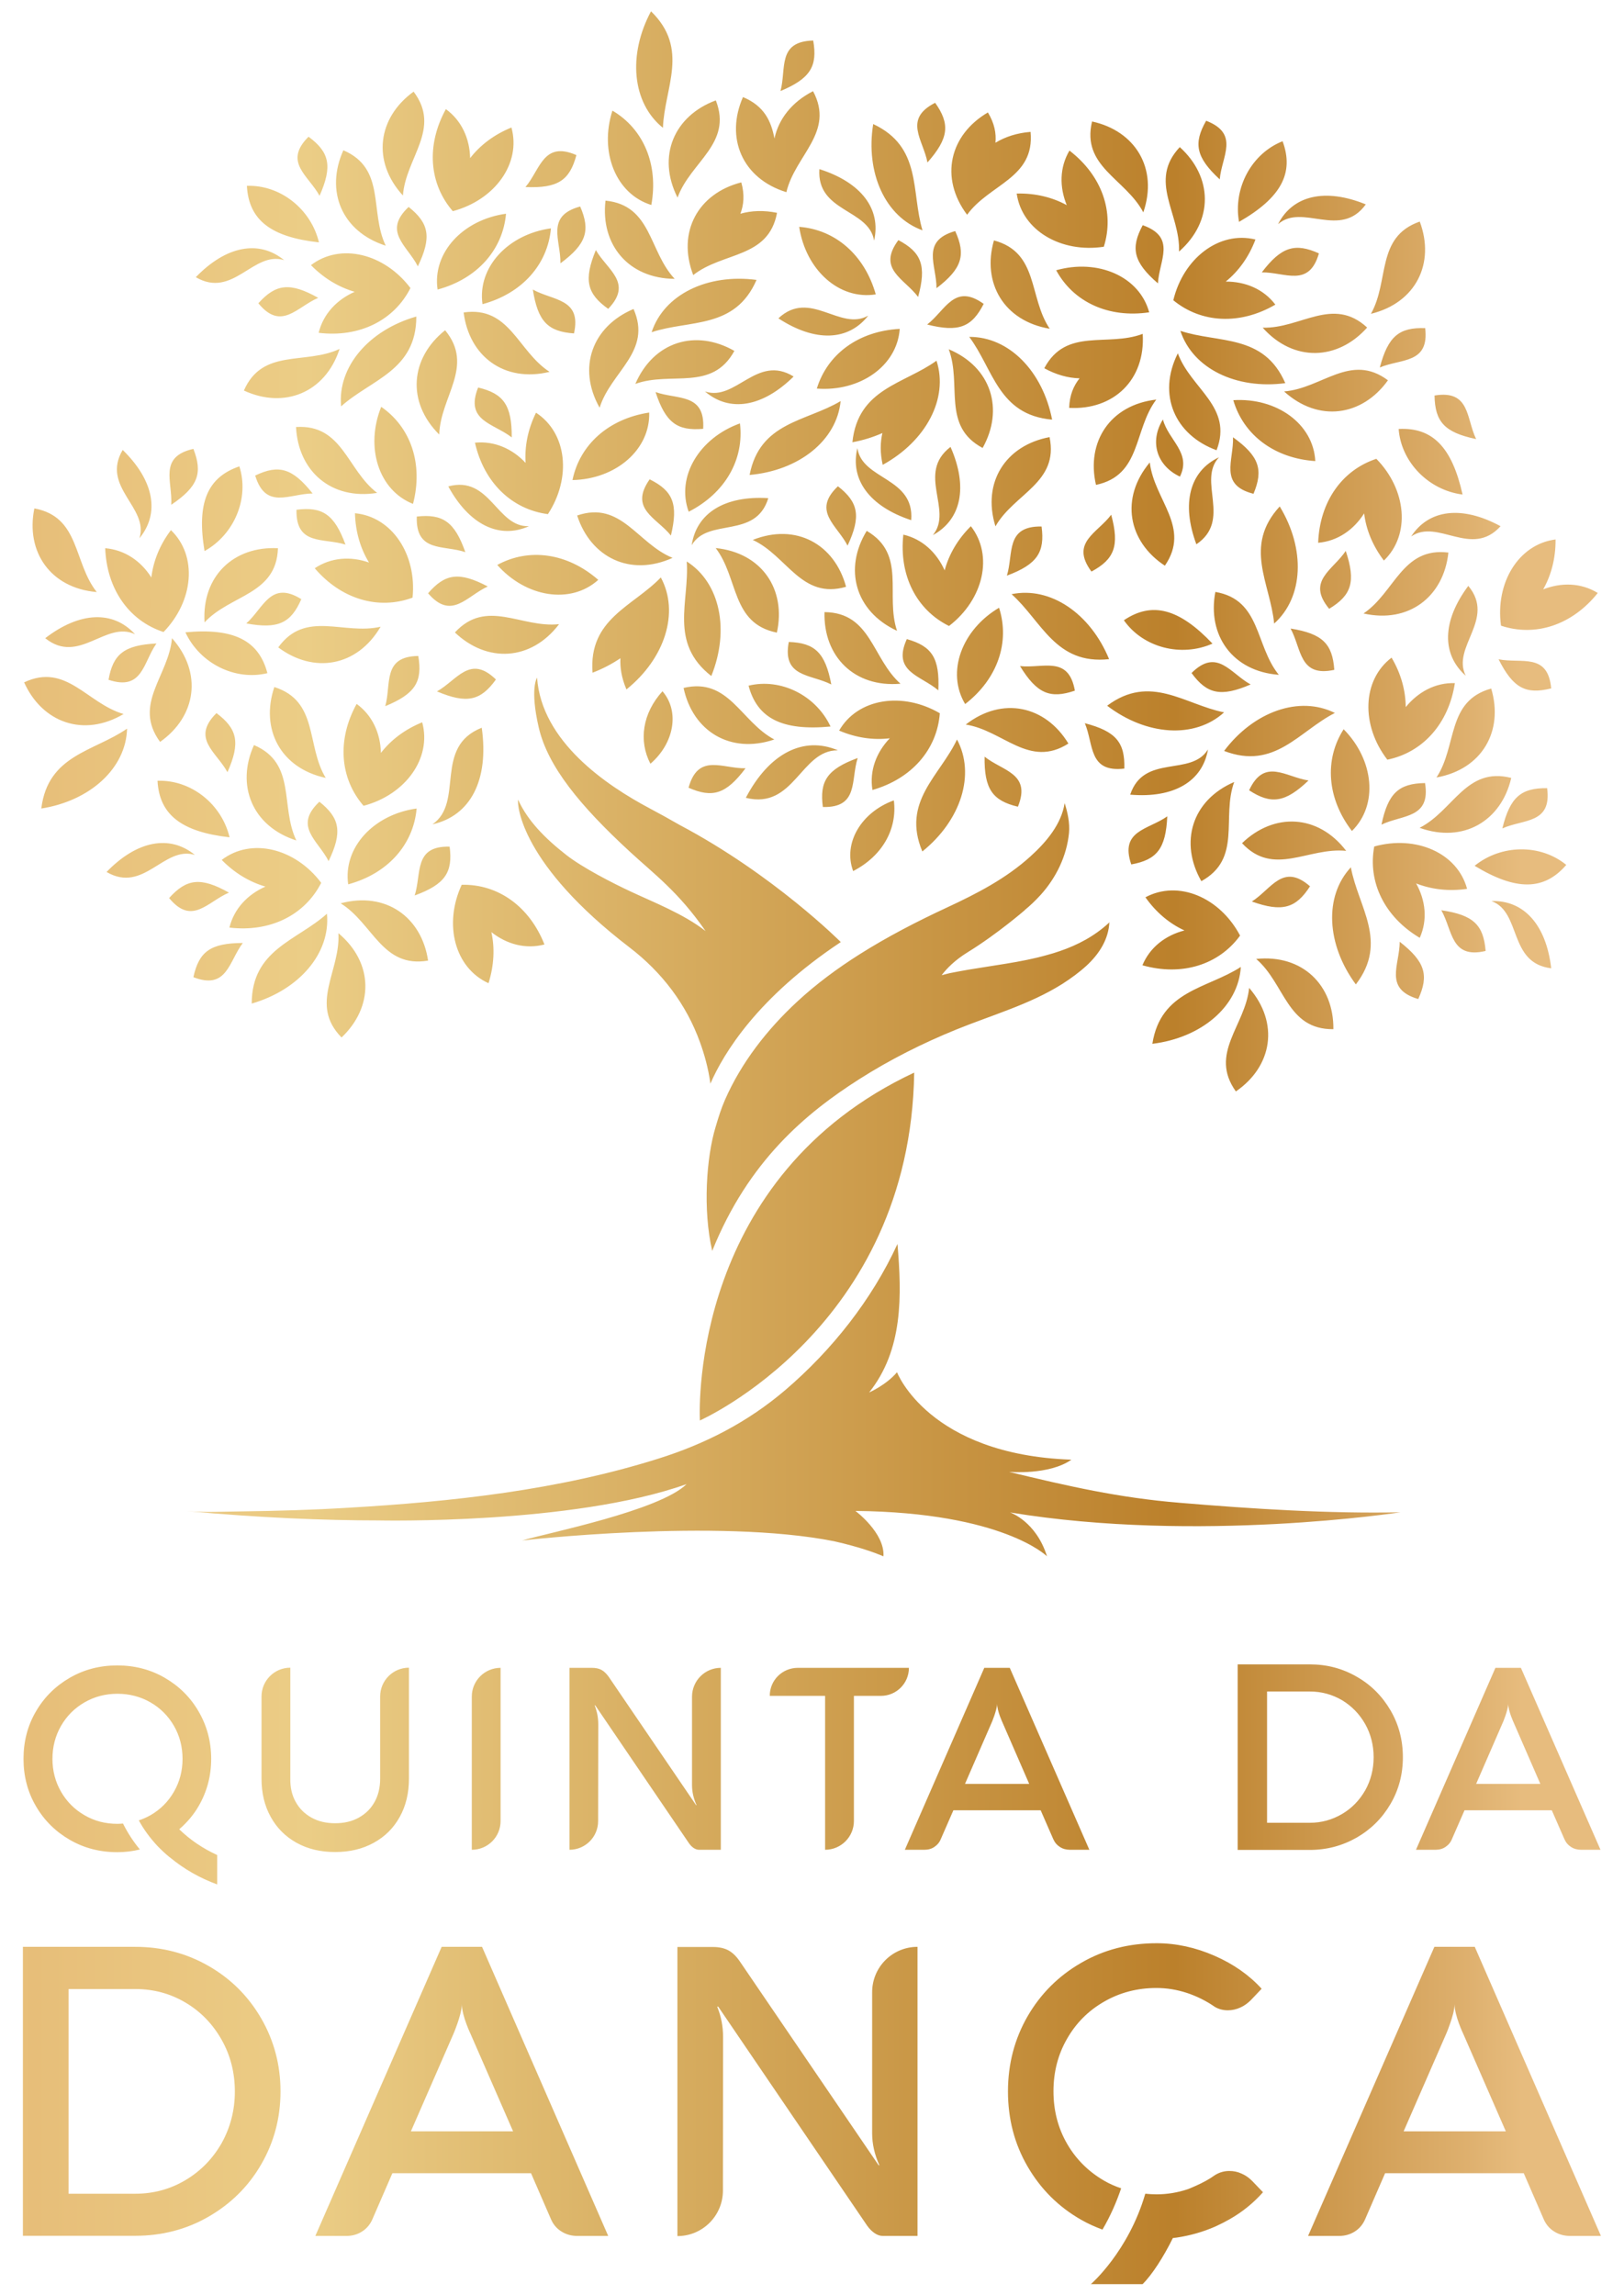 <?xml version="1.0" encoding="utf-8"?>
<!-- Generator: Adobe Illustrator 27.2.0, SVG Export Plug-In . SVG Version: 6.00 Build 0)  -->
<svg version="1.1" id="Layer_1" xmlns="http://www.w3.org/2000/svg" xmlns:xlink="http://www.w3.org/1999/xlink" x="0px" y="0px"
	 viewBox="0 0 107.74 152.27" style="enable-background:new 0 0 107.74 152.27;" xml:space="preserve">
<style type="text/css">
	.st0{fill:url(#SVGID_1_);}
</style>
<linearGradient id="SVGID_1_" gradientUnits="userSpaceOnUse" x1="1.52" y1="76.135" x2="106.219" y2="76.135">
	<stop  offset="0" style="stop-color:#E8BF7A"/>
	<stop  offset="5.618000e-03" style="stop-color:#E7BE79"/>
	<stop  offset="0.156" style="stop-color:#EBCB84"/>
	<stop  offset="0.18" style="stop-color:#EBCD86"/>
	<stop  offset="0.73" style="stop-color:#BB802B"/>
	<stop  offset="0.915" style="stop-color:#DEB06E"/>
	<stop  offset="0.95" style="stop-color:#E7BC7E"/>
</linearGradient>
<path class="st0" d="M65.19,29.72c-2.73-1.46-1.36-4.19-2.25-6.55C65.78,24.36,66.62,27.16,65.19,29.72z M62.96,41.53
	C62.96,41.53,62.96,41.53,62.96,41.53C62.96,41.53,62.96,41.53,62.96,41.53C62.96,41.53,62.96,41.53,62.96,41.53
	C62.96,41.53,62.96,41.53,62.96,41.53c2.28-1.75,2.97-4.67,1.45-6.62c-0.89,0.88-1.46,1.89-1.74,2.93
	c-0.53-1.18-1.48-2.08-2.74-2.37C59.63,38.18,60.81,40.47,62.96,41.53z M56.13,38.93c-0.76-2.83-3.32-4.25-6.19-3.11
	C52.23,36.88,53.16,39.79,56.13,38.93z M56.88,29.73c-0.5,2.09,0.81,3.87,3.57,4.78C60.68,31.65,57.2,31.86,56.88,29.73z
	 M62.25,45.8c0.1-2.14-0.42-2.93-2.09-3.4C59.17,44.59,61.08,44.8,62.25,45.8z M21.19,53.19c-1.75,1.64-0.08,2.57,0.61,3.94
	C22.73,55.2,22.55,54.27,21.19,53.19z M47.19,44.85c1.23-3.05,0.59-6.19-1.63-7.6C45.75,39.91,44.36,42.64,47.19,44.85z M66.8,38.19
	c2.01-0.75,2.53-1.55,2.3-3.26C66.69,34.89,67.25,36.72,66.8,38.19z M32.36,38.91c-1.9-1-2.83-0.86-3.96,0.45
	C29.96,41.18,30.96,39.54,32.36,38.91z M29.74,32.27c1.39,2.55,3.39,3.52,5.35,2.64C32.94,34.99,32.52,31.52,29.74,32.27z
	 M32.9,45.08c-1.72-1.68-2.57,0.04-3.91,0.79C30.97,46.71,31.89,46.49,32.9,45.08z M30.76,20.73c0.36,2.91,2.7,4.67,5.7,3.94
	C34.34,23.3,33.82,20.29,30.76,20.73z M35.56,27.38c-0.55,1.12-0.76,2.25-0.69,3.33c-0.88-0.94-2.07-1.47-3.36-1.34
	c0.6,2.66,2.46,4.43,4.84,4.74c0,0,0,0,0,0c0,0,0,0,0,0c0,0,0,0,0,0c0,0,0,0,0,0C37.92,31.71,37.63,28.73,35.56,27.38z M55.1,48.2
	c-0.97-2.07-3.3-3.23-5.44-2.71C50.24,47.67,51.9,48.5,55.1,48.2z M27.65,34.27c-0.08,2.4,1.76,1.87,3.22,2.36
	C30.16,34.61,29.37,34.08,27.65,34.27z M37.09,41.41c-2.51,0.27-4.81-1.73-6.91,0.55C32.31,43.99,35.23,43.86,37.09,41.41z
	 M31.72,25.71c-0.89,2.23,1.02,2.36,2.23,3.31C33.96,26.88,33.41,26.11,31.72,25.71z M25.25,41.58c-2.46,0.57-4.98-1.14-6.79,1.37
	C20.81,44.71,23.69,44.24,25.25,41.58z M43.95,45.86c-1.32,1.45-1.6,3.28-0.8,4.81C44.72,49.32,45.11,47.2,43.95,45.86z
	 M46.65,28.45c0.14-2.39-1.71-1.92-3.16-2.44C44.16,28.05,44.93,28.6,46.65,28.45z M63.06,29.65c-2.29,1.75,0.2,4.19-1.17,5.85
	C63.78,34.47,64.23,32.3,63.06,29.65z M69.63,29c-2.89,0.54-4.5,2.98-3.59,5.92C67.29,32.73,70.26,32.03,69.63,29z M39.69,38.47
	c-2.05-1.79-4.6-2.14-6.7-0.99C34.89,39.63,37.86,40.12,39.69,38.47z M38.29,34.2c0.9,2.79,3.53,4.08,6.33,2.81
	C42.28,36.06,41.21,33.2,38.29,34.2z M44.51,35.53c0.5-2.09,0.14-2.96-1.41-3.73C41.72,33.77,43.55,34.33,44.51,35.53z M41.16,43.67
	c-0.03,0.62,0.07,1.3,0.4,2.07c2.56-2.06,3.53-5.12,2.28-7.43c0,0,0,0,0,0c0,0,0,0,0,0c-1.85,1.93-4.8,2.74-4.53,6.32
	C39.99,44.37,40.61,44.04,41.16,43.67z M51.54,41.97c0.63-2.87-1-5.3-4.06-5.61C49.01,38.36,48.5,41.36,51.54,41.97z M54.19,25.78
	c2.86,0.22,5.33-1.5,5.5-3.96C56.96,21.96,54.89,23.49,54.19,25.78z M59.6,15.93c-1.43,1.93,0.39,2.54,1.31,3.77
	C61.48,17.62,61.13,16.74,59.6,15.93z M69.8,27.84c-0.63-3.22-2.87-5.51-5.5-5.49C65.9,24.48,66.22,27.53,69.8,27.84z M56.55,29.34
	c0.72-0.13,1.38-0.34,1.99-0.61c-0.14,0.61-0.16,1.3,0.02,2.11c2.88-1.58,4.38-4.41,3.57-6.91c0,0,0,0,0,0c0,0,0,0,0,0
	C59.97,25.49,56.92,25.77,56.55,29.34z M69.28,24.43c0.78,0.43,1.57,0.65,2.34,0.67c-0.39,0.49-0.66,1.1-0.69,1.96
	c2.93,0.16,5.07-1.84,4.88-4.91c0,0,0,0,0,0c0,0,0,0,0,0c0,0,0,0,0,0c0,0,0,0,0,0C73.46,23.04,70.73,21.7,69.28,24.43z M65.94,15.95
	c-0.81,2.82,0.66,5.35,3.7,5.86C68.23,19.71,68.93,16.75,65.94,15.95z M76.24,20.72c-0.65-2.39-3.41-3.57-6.17-2.79
	C71.21,20.04,73.54,21.12,76.24,20.72z M48.72,23.28c-2.55-1.46-5.35-0.64-6.57,2.19C44.52,24.61,47.23,26,48.72,23.28z
	 M53.02,15.05c0.43,2.84,2.64,4.87,5.08,4.48C57.36,16.91,55.41,15.23,53.02,15.05z M43.23,22.04c2.53-0.84,5.53-0.18,6.96-3.47
	C46.93,18.14,44.05,19.54,43.23,22.04z M39.78,27.05c0.75-2.41,3.5-3.72,2.25-6.55C39.32,21.64,38.27,24.37,39.78,27.05z
	 M73.72,34.15c-0.92,1.23-2.74,1.84-1.31,3.77C73.93,37.1,74.28,36.22,73.72,34.15z M46.77,25.97c1.63,1.4,3.81,1.05,5.88-0.99
	C50.21,23.47,48.81,26.66,46.77,25.97z M57.6,20.94c-1.86,1.07-3.86-1.79-5.96,0.18C54.07,22.71,56.28,22.63,57.6,20.94z
	 M55.59,49.78c-2.28-0.97-4.56,0.19-6.11,3.15C52.7,53.73,53.12,49.74,55.59,49.78z M45.89,36.17c1.08-1.86,4.24-0.37,5.08-3.12
	C48.08,32.87,46.2,34.04,45.89,36.17z M52.33,42.59c-0.45,2.36,1.45,2.12,2.82,2.82C54.75,43.3,54.06,42.65,52.33,42.59z
	 M49.73,31.51c3.27-0.29,5.78-2.28,6.04-4.9C53.47,27.98,50.41,27.99,49.73,31.51z M45.69,33.95c2.43-1.24,3.69-3.48,3.4-5.86
	C46.39,29.06,44.84,31.63,45.69,33.95z M59.74,45.36c-1.89-1.68-1.95-4.72-5.04-4.75C54.62,43.55,56.68,45.63,59.74,45.36z
	 M59.51,41.85c-0.8-2.39,0.66-5.07-2.01-6.63C55.97,37.72,56.71,40.55,59.51,41.85z M73.58,43.73c-1.25-3.04-3.9-4.84-6.47-4.31
	C69.11,41.2,70.02,44.12,73.58,43.73z M55.59,32.26c-1.74,1.65-0.06,2.57,0.64,3.94C57.14,34.25,56.95,33.32,55.59,32.26z
	 M66.28,40.32c-2.47,1.46-3.52,4.27-2.25,6.39C66.19,45.04,67.01,42.6,66.28,40.32z M67.67,44.19c1.12,1.83,2,2.19,3.64,1.63
	C70.89,43.46,69.2,44.36,67.67,44.19z M56.9,50.29c-2.02,0.74-2.54,1.53-2.31,3.25C56.98,53.6,56.43,51.76,56.9,50.29z M63.49,49.06
	c-1.14,2.42-3.69,4.12-2.3,7.43C63.75,54.43,64.73,51.38,63.49,49.06z M59.3,53.1c-2.16,0.78-3.39,2.84-2.7,4.69
	C58.54,56.79,59.54,55,59.3,53.1z M62.35,47.32C62.35,47.32,62.35,47.32,62.35,47.32C62.35,47.32,62.35,47.32,62.35,47.32
	C62.35,47.32,62.35,47.32,62.35,47.32C62.35,47.32,62.35,47.32,62.35,47.32c-2.48-1.45-5.45-0.99-6.68,1.15
	c1.15,0.49,2.29,0.64,3.36,0.51c-0.89,0.93-1.36,2.15-1.15,3.43C60.5,51.66,62.17,49.71,62.35,47.32z M51.37,49.06
	c-2.23-1.18-3.01-4.13-6.02-3.42C45.96,48.51,48.45,50.05,51.37,49.06z M95.3,51.58c3.03-0.54,4.47-3.09,3.63-5.9
	C95.95,46.51,96.69,49.47,95.3,51.58z M97.24,44.83c-0.96-1.92,2.01-3.75,0.17-5.96C95.67,41.2,95.63,43.41,97.24,44.83z
	 M99.42,43.74c0.97,1.92,1.81,2.35,3.49,1.93C102.69,43.28,100.93,44.04,99.42,43.74z M99.67,54.96c1.4-0.63,3.29-0.29,2.97-2.67
	C100.91,52.27,100.18,52.88,99.67,54.96z M89.31,56.45c-1.87-2.45-4.8-2.55-6.91-0.51C84.5,58.2,86.79,56.19,89.31,56.45z
	 M91.65,54.71c1.38-0.67,3.28-0.39,2.89-2.76C92.8,51.98,92.09,52.61,91.65,54.71z M94.18,54.92c2.9,1.04,5.42-0.45,6.08-3.31
	C97.26,50.85,96.43,53.78,94.18,54.92z M90.46,40.7c3.01,0.68,5.32-1.12,5.63-4.04C93.02,36.28,92.55,39.29,90.46,40.7z
	 M16.34,41.36c2.11,0.39,2.96-0.02,3.65-1.61C17.95,38.48,17.49,40.34,16.34,41.36z M86.91,58.8c-1.81-1.58-2.56,0.19-3.86,1.01
	C85.07,60.53,85.97,60.26,86.91,58.8z M88.52,44.44c-0.12-1.73-0.78-2.4-2.9-2.74C86.36,43.05,86.18,44.95,88.52,44.44z
	 M76.28,30.68c-1.98,2.36-1.45,5.24,1,6.85C79.03,34.98,76.57,33.18,76.28,30.68z M81.88,51.88c-2.83,1.22-3.64,4.03-2.18,6.58
	C82.42,56.96,81.02,54.25,81.88,51.88z M88.56,47.3c-2.35-1.17-5.38-0.1-7.35,2.52C84.56,51.11,86.18,48.51,88.56,47.3z
	 M92.86,62.48c0,1.54-1.08,3.12,1.23,3.8C94.81,64.7,94.55,63.8,92.86,62.48z M102.91,64.24c-0.33-2.89-1.82-4.53-3.96-4.46
	C100.96,60.52,100.05,63.89,102.91,64.24z M97.33,58.97c-0.64-2.39-3.4-3.58-6.16-2.81c0,0,0,0,0,0c0,0,0,0,0,0c0,0,0,0,0,0
	c0,0,0,0,0,0c-0.44,2.35,0.68,4.67,3.02,6.06c0.53-1.19,0.39-2.48-0.24-3.61C94.95,59,96.09,59.15,97.33,58.97z M89.28,36.55
	c-0.85,1.28-2.63,1.99-1.1,3.84C89.67,39.49,89.96,38.59,89.28,36.55z M99.58,41.51C99.58,41.51,99.58,41.51,99.58,41.51
	C99.58,41.51,99.58,41.51,99.58,41.51C99.58,41.51,99.58,41.51,99.58,41.51C99.58,41.51,99.58,41.51,99.58,41.51
	c2.28,0.76,4.72-0.04,6.42-2.17c-1.11-0.68-2.41-0.71-3.62-0.24c0.53-0.94,0.83-2.06,0.82-3.31C100.75,36.1,99.19,38.66,99.58,41.51
	z M97.83,57.44c2.75,1.67,4.61,1.65,6.08-0.06C102.2,55.98,99.6,56.01,97.83,57.44z M36.12,62.66c-1-2.54-3.1-4.02-5.49-3.96
	c0,0,0,0,0,0c0,0,0,0,0,0c0,0,0,0,0,0c0,0,0,0,0,0c-1.21,2.61-0.47,5.51,1.78,6.53c0.37-1.19,0.42-2.34,0.19-3.39
	C33.61,62.64,34.86,62.99,36.12,62.66z M10.38,42.69c-2.14,0.11-2.88,0.7-3.18,2.41C9.47,45.86,9.49,43.95,10.38,42.69z
	 M65.26,20.16c-1.95-1.4-2.53,0.43-3.75,1.37C63.6,22.06,64.47,21.71,65.26,20.16z M63.37,15.33c-2.31,0.66-1.23,2.26-1.24,3.79
	C63.83,17.82,64.09,16.91,63.37,15.33z M83.29,15.89c-2.4-0.59-4.78,1.24-5.45,4.03c0,0,0,0,0,0c0,0,0,0,0,0c0,0,0,0,0,0
	c0,0,0,0,0,0c1.85,1.52,4.42,1.66,6.77,0.29c-0.79-1.04-1.99-1.53-3.29-1.53C82.16,18,82.85,17.06,83.29,15.89z M49.18,12.1
	c-2.84,0.72-4.29,3.27-3.19,6.15c0,0,0,0,0,0c0,0,0,0,0,0c0,0,0,0,0,0c0,0,0,0,0,0c1.98-1.56,4.99-1.09,5.56-4.13
	c-0.87-0.18-1.7-0.15-2.43,0.06C49.34,13.59,49.41,12.93,49.18,12.1z M8.96,42.08C7.51,40.49,5.3,40.57,3,42.34
	C5.24,44.14,7.02,41.15,8.96,42.08z M87.5,16.81c-1.58-0.71-2.49-0.45-3.79,1.26C85.25,18.05,86.84,19.11,87.5,16.81z M80.44,42.7
	c-2.21-2.33-4.01-2.81-5.88-1.55C75.83,42.96,78.35,43.62,80.44,42.7z M43.07,27.37c-2.69,0.41-4.61,2.13-5.09,4.48
	C40.85,31.79,43.14,29.84,43.07,27.37z M23.1,58.67c2.63-0.71,4.33-2.64,4.54-5.03C24.8,54.03,22.75,56.22,23.1,58.67z M28.01,47.92
	c-1.16,0.47-2.08,1.18-2.74,2.03c-0.03-1.29-0.56-2.49-1.61-3.25c-1.32,2.39-1.11,4.95,0.46,6.76c0,0,0,0,0,0c0,0,0,0,0,0
	c0,0,0,0,0,0c0,0,0,0,0,0C26.89,52.73,28.66,50.31,28.01,47.92z M70.88,49.33c-1.52-2.51-4.38-3.15-6.81-1.26
	C66.56,48.46,68.27,50.99,70.88,49.33z M49.46,50.97c-1.54,0.03-3.14-1.03-3.78,1.29C47.27,52.96,48.17,52.69,49.46,50.97z
	 M77.44,54.16c-1.25,0.89-3.17,0.92-2.39,3.19C76.75,57.04,77.34,56.31,77.44,54.16z M67.53,53.52c0.9-2.22-1.01-2.36-2.21-3.32
	C65.29,52.35,65.85,53.12,67.53,53.52z M16.93,31.55c0.7,2.3,2.27,1.2,3.81,1.19C19.4,31.05,18.49,30.8,16.93,31.55z M18.2,45.58
	c-0.94,2.78,0.4,5.38,3.41,6.03C20.3,49.45,21.15,46.52,18.2,45.58z M72.71,32.17c3.03-0.64,2.48-3.64,4-5.66
	C73.65,26.86,72.05,29.31,72.71,32.17z M19.67,33.82c-0.05,2.4,1.79,1.85,3.25,2.31C22.18,34.12,21.39,33.6,19.67,33.82z
	 M19.64,28.33c0.14,2.93,2.34,4.86,5.38,4.37C23.01,31.17,22.73,28.13,19.64,28.33z M16.85,49.43c-1.21,2.67-0.12,5.39,2.81,6.33
	C18.57,53.48,19.69,50.65,16.85,49.43z M23.55,34.05c0.03,1.24,0.37,2.35,0.93,3.27c-1.22-0.43-2.52-0.34-3.6,0.38
	c1.77,2.07,4.24,2.78,6.49,1.95c0,0,0,0,0,0c0,0,0,0,0,0c0,0,0,0,0,0c0,0,0,0,0,0C27.66,36.79,26.01,34.28,23.55,34.05z
	 M89.14,48.38c-1.29,2.02-1.11,4.59,0.55,6.75C91.45,53.41,91.16,50.42,89.14,48.38z M78.28,31.62c0.78-1.58-0.76-2.4-1.13-3.79
	C76.23,29.32,76.76,30.91,78.28,31.62z M84.84,44.77c-1.59-1.96-1.17-4.98-4.21-5.5C80.08,42.15,81.77,44.54,84.84,44.77z
	 M82.97,45.41c-1.35-0.74-2.22-2.45-3.92-0.76C80.07,46.05,81,46.26,82.97,45.41z M79.37,36.11c2.38-1.61,0.04-4.2,1.5-5.77
	C78.93,31.25,78.36,33.39,79.37,36.11z M83.16,32.76c0.67-1.6,0.38-2.5-1.36-3.75C81.86,30.55,80.84,32.17,83.16,32.76z
	 M81.82,26.55c0.67,2.3,2.72,3.86,5.44,4.04C87.13,28.11,84.69,26.37,81.82,26.55z M82.87,52.43c1.45,0.95,2.39,0.83,3.94-0.65
	C85.29,51.55,83.88,50.25,82.87,52.43z M78.31,21.95c0.82,2.5,3.7,3.9,6.96,3.47C83.84,22.13,80.85,22.79,78.31,21.95z M84.53,41.37
	c1.96-1.75,2.08-4.96,0.37-7.77C82.47,36.24,84.28,38.71,84.53,41.37z M85.19,25.97c2.28,2.07,5.18,1.65,6.89-0.74
	C89.6,23.38,87.71,25.77,85.19,25.97z M80.71,29.87c1.11-2.89-1.7-4.06-2.57-6.43C76.76,26.19,77.95,28.86,80.71,29.87z
	 M91.31,30.44C91.31,30.44,91.31,30.44,91.31,30.44C91.31,30.44,91.31,30.44,91.31,30.44C91.31,30.44,91.31,30.44,91.31,30.44
	c-2.28,0.75-3.76,2.85-3.86,5.57c1.29-0.11,2.36-0.86,3.05-1.95c0.13,1.07,0.56,2.14,1.31,3.13C93.59,35.48,93.32,32.49,91.31,30.44
	C91.31,30.44,91.31,30.44,91.31,30.44z M97.03,32.81c-0.7-3.14-1.99-4.47-4.24-4.35C92.95,30.65,94.77,32.52,97.03,32.81z
	 M75.79,64.04c2.62,0.74,5.07-0.03,6.48-1.97c0,0,0,0,0,0c0,0,0,0,0,0c0,0,0,0,0,0c0,0,0,0,0,0c-1.34-2.54-4.1-3.71-6.28-2.54
	c0.72,1.02,1.61,1.75,2.59,2.2C77.33,62.05,76.29,62.84,75.79,64.04z M10.85,41.93C10.85,41.93,10.85,41.93,10.85,41.93
	C10.85,41.93,10.85,41.93,10.85,41.93C10.85,41.93,10.85,41.93,10.85,41.93C10.85,41.93,10.85,41.93,10.85,41.93
	c2-2.06,2.27-5.05,0.49-6.76c-0.75,0.99-1.17,2.07-1.3,3.14c-0.69-1.09-1.76-1.83-3.06-1.94C7.08,39.09,8.57,41.19,10.85,41.93z
	 M6.42,39.28c-1.57-1.98-1.1-4.99-4.14-5.55C1.69,36.61,3.35,39.02,6.42,39.28z M43.98,8.48c0.1-2.67,1.78-5.23-0.79-7.73
	C41.64,3.64,41.93,6.83,43.98,8.48z M8.2,47.37c-2.43-0.7-3.8-3.42-6.6-2.1C2.8,47.94,5.55,48.94,8.2,47.37z M21.16,16.08
	c-0.53-2.22-2.58-3.83-4.78-3.75C16.5,14.59,17.96,15.73,21.16,16.08z M40.35,20.49c1.66-1.73-0.06-2.57-0.82-3.9
	C38.71,18.58,38.94,19.49,40.35,20.49z M37.18,17.47c1.73-1.28,2-2.18,1.31-3.77C36.17,14.33,37.21,15.94,37.18,17.47z M30.04,14.01
	C30.04,14.01,30.04,14.01,30.04,14.01C30.04,14.01,30.04,14.01,30.04,14.01C30.04,14.01,30.04,14.01,30.04,14.01
	c2.78-0.74,4.55-3.16,3.89-5.55c-1.16,0.47-2.08,1.18-2.74,2.03c-0.03-1.29-0.56-2.49-1.61-3.25C28.26,9.64,28.47,12.2,30.04,14.01
	C30.04,14.01,30.04,14.01,30.04,14.01z M11.36,33.49c1.78-1.2,2.1-2.09,1.47-3.71C10.49,30.31,11.46,31.96,11.36,33.49z
	 M35.35,19.21c0.33,2.12,1,2.79,2.73,2.91C38.6,19.79,36.69,19.96,35.35,19.21z M43.21,13.6c0.49-2.68-0.52-5.05-2.58-6.26
	C39.75,10.08,40.85,12.87,43.21,13.6z M38.24,10.29c-2.2-0.96-2.39,0.95-3.38,2.12C37.01,12.5,37.79,11.97,38.24,10.29z M20.47,9.07
	c-1.7,1.69,0,2.57,0.73,3.92C22.07,11.02,21.86,10.1,20.47,9.07z M18.85,17.26c-1.66-1.36-3.84-0.96-5.86,1.13
	C15.47,19.84,16.8,16.62,18.85,17.26z M27.11,13.73c-1.75,1.64-0.08,2.57,0.61,3.94C28.65,15.74,28.47,14.81,27.11,13.73z
	 M25.59,16.3c-1.09-2.28,0.03-5.11-2.81-6.33C21.57,12.65,22.65,15.36,25.59,16.3z M27.44,6.08c-2.38,1.72-2.79,4.62-0.71,6.89
	C26.92,10.45,29.3,8.55,27.44,6.08z M9.25,35.71c1.37-1.66,0.97-3.83-1.11-5.86C6.68,32.32,9.9,33.66,9.25,35.71z M44.76,18.5
	c-1.73-1.84-1.51-4.88-4.59-5.19C39.83,16.22,41.68,18.48,44.76,18.5z M15.19,59.22c-1.87-1.05-2.81-0.93-3.97,0.36
	C12.74,61.43,13.77,59.82,15.19,59.22z M16.11,62.56c-2.15,0.01-2.91,0.57-3.28,2.27C15.07,65.7,15.18,63.78,16.11,62.56z
	 M21.31,58.57C21.31,58.57,21.31,58.57,21.31,58.57C21.31,58.57,21.31,58.57,21.31,58.57C21.31,58.57,21.31,58.57,21.31,58.57
	C21.31,58.57,21.31,58.57,21.31,58.57c-1.73-2.3-4.64-3.02-6.6-1.52c0.87,0.89,1.87,1.47,2.9,1.77c-1.18,0.52-2.08,1.46-2.39,2.72
	C17.93,61.86,20.22,60.71,21.31,58.57z M10.62,49.22c2.4-1.69,2.84-4.58,0.79-6.88C11.19,44.85,8.79,46.72,10.62,49.22z
	 M21.69,60.62c-1.99,1.79-4.99,2.37-4.99,5.96C19.85,65.67,21.94,63.24,21.69,60.62z M12.93,56.72c-1.66-1.36-3.84-0.96-5.86,1.13
	C9.55,59.3,10.88,56.08,12.93,56.72z M2.74,53.64c3.24-0.51,5.62-2.67,5.69-5.3C6.24,49.86,3.18,50.07,2.74,53.64z M28.4,63.73
	c-0.43-2.9-2.82-4.6-5.8-3.8C24.75,61.26,25.35,64.25,28.4,63.73z M22.45,61.91c0.15,2.52-1.96,4.72,0.21,6.92
	C24.79,66.81,24.81,63.89,22.45,61.91z M31.96,48.28c-3.23,1.28-1.14,4.94-3.27,6.41C31.22,54.12,32.45,51.75,31.96,48.28z
	 M10.45,51.8c0.12,2.25,1.59,3.39,4.78,3.75C14.7,53.32,12.65,51.72,10.45,51.8z M27.51,59.41c2.02-0.74,2.54-1.53,2.32-3.24
	C27.43,56.11,27.98,57.95,27.51,59.41z M25.56,46.85c1.99-0.82,2.48-1.62,2.19-3.33C25.36,43.55,25.97,45.37,25.56,46.85z
	 M14.36,47.31c-1.7,1.69,0,2.57,0.73,3.92C15.96,49.27,15.75,48.35,14.36,47.31z M25.29,26.99c-1.07,2.66-0.19,5.53,2.11,6.44
	C28.09,30.79,27.26,28.35,25.29,26.99z M22.63,26.96c1.99-1.79,4.99-2.37,4.99-5.96C24.47,21.9,22.38,24.34,22.63,26.96z
	 M32.01,20.18c2.63-0.71,4.33-2.64,4.54-5.03C33.71,15.54,31.66,17.73,32.01,20.18z M29.03,19.21c2.63-0.71,4.33-2.64,4.54-5.03
	C30.72,14.57,28.67,16.76,29.03,19.21z M29.14,28.83c0.07-2.52,2.36-4.53,0.39-6.92C27.23,23.74,26.95,26.65,29.14,28.83z
	 M13.57,41.29c1.72-1.85,4.77-1.83,4.87-4.92C15.51,36.22,13.38,38.22,13.57,41.29z M13.57,36.56c1.99-1.11,2.98-3.52,2.31-5.62
	C13.74,31.67,13.04,33.39,13.57,36.56z M27.23,19.11c-1.73-2.29-4.64-3.02-6.6-1.52c0.87,0.89,1.87,1.47,2.9,1.77
	c-1.18,0.52-2.08,1.46-2.39,2.72C23.85,22.41,26.15,21.25,27.23,19.11C27.23,19.12,27.23,19.12,27.23,19.11
	C27.23,19.12,27.23,19.11,27.23,19.11C27.23,19.11,27.23,19.11,27.23,19.11C27.23,19.11,27.23,19.11,27.23,19.11z M17.74,44.66
	c-0.57-2.18-2.24-3.01-5.44-2.71C13.26,44.02,15.6,45.18,17.74,44.66z M16.18,25.91c2.66,1.23,5.39,0.17,6.35-2.76
	C20.24,24.22,17.42,23.08,16.18,25.91z M17.14,20.12c1.52,1.86,2.56,0.24,3.97-0.36C19.24,18.71,18.3,18.83,17.14,20.12z
	 M76.82,18.8c0.08-1.53,1.25-3.06-1.01-3.86C74.99,16.47,75.19,17.39,76.82,18.8z M44.95,13.11c0.86-2.38,3.66-3.57,2.54-6.45
	C44.73,7.68,43.56,10.36,44.95,13.11z M75.85,14.09c1-2.92-0.54-5.41-3.4-6.03C71.73,11.06,74.67,11.85,75.85,14.09z M78.27,9.76
	c-2.12,2.25,0.04,4.4-0.05,6.93C80.54,14.65,80.45,11.73,78.27,9.76z M80.92,11.9c0.13-1.53,1.34-3.02-0.9-3.89
	C79.16,9.51,79.34,10.44,80.92,11.9z M85.09,9.37c-2.05,0.81-3.29,3.1-2.89,5.35C84.99,13.12,85.87,11.48,85.09,9.37z M67.45,12.84
	c0.35,2.45,2.94,3.96,5.78,3.53c0,0,0,0,0,0c0,0,0,0,0,0c0,0,0,0,0,0c0,0,0,0,0,0c0.72-2.29-0.12-4.72-2.28-6.38
	c-0.66,1.12-0.67,2.42-0.18,3.62C69.82,13.09,68.69,12.81,67.45,12.84z M64.16,14.25C64.16,14.25,64.16,14.25,64.16,14.25
	C64.16,14.25,64.16,14.25,64.16,14.25C64.16,14.25,64.16,14.25,64.16,14.25c1.48-2.05,4.5-2.42,4.21-5.5
	c-0.89,0.07-1.67,0.32-2.33,0.72c0.06-0.62-0.06-1.28-0.5-2.01C63.01,8.94,62.31,11.78,64.16,14.25
	C64.16,14.25,64.16,14.25,64.16,14.25z M57.99,15.96c0.48-2.1-0.86-3.86-3.63-4.74C54.17,14.09,57.64,13.84,57.99,15.96z
	 M53.95,2.69c-2.4,0.06-1.77,1.87-2.17,3.35C53.76,5.21,54.25,4.4,53.95,2.69z M52.17,12.75c-0.01-0.01-0.01-0.02-0.01-0.03
	C52.16,12.73,52.17,12.74,52.17,12.75c0.58-2.46,3.23-3.97,1.77-6.7c-1.4,0.71-2.29,1.85-2.56,3.14c-0.22-1.14-0.66-2.15-2.09-2.75
	C48.11,9.13,49.22,11.84,52.17,12.75z M61.2,15.28c-0.77-2.56-0.02-5.53-3.27-7.05C57.41,11.47,58.73,14.39,61.2,15.28z
	 M84.79,14.87c1.62-1.41,4.13,1.02,5.82-1.31C87.92,12.46,85.76,12.96,84.79,14.87z M62.04,6.82c-2.14,1.09-0.79,2.45-0.51,3.96
	C62.95,9.17,63.04,8.23,62.04,6.82z M98.56,63.09c-0.14-1.73-0.81-2.39-2.94-2.7C96.38,61.72,96.23,63.64,98.56,63.09z M82.87,65.54
	c-0.25,2.51-2.68,4.35-0.88,6.87C84.41,70.75,84.89,67.87,82.87,65.54z M83.77,21.74c2.05,2.3,4.98,2.18,6.93-0.01
	C88.42,19.63,86.29,21.81,83.77,21.74z M88.46,68.28c0.03-2.93-2.06-4.98-5.12-4.66C85.25,65.26,85.37,68.31,88.46,68.28z
	 M82.32,64.15c-2.24,1.45-5.31,1.55-5.87,5.1C79.71,68.85,82.16,66.77,82.32,64.15z M81.21,47.26c-2.62-0.52-4.89-2.58-7.76-0.44
	C76.06,48.81,79.26,49.03,81.21,47.26z M80.14,49.72c-1.12,1.83-4.25,0.27-5.16,3C77.88,52.97,79.78,51.84,80.14,49.72z
	 M89.62,57.54c-1.79,1.92-1.62,5.13,0.33,7.77C92.13,62.47,90.1,60.17,89.62,57.54z M91.54,24.38c1.41-0.6,3.29-0.23,3.01-2.61
	C92.82,21.71,92.09,22.31,91.54,24.38z M94.19,14.7c-2.92,1.02-2,3.93-3.24,6.12C93.95,20.09,95.22,17.45,94.19,14.7z M97.93,29.13
	c-0.67-1.38-0.39-3.28-2.76-2.89C95.2,27.98,95.83,28.69,97.93,29.13z M71.97,47.98c0.6,1.41,0.23,3.29,2.62,3.01
	C74.64,49.26,74.04,48.52,71.97,47.98z M93.62,35.59c1.76-1.22,4,1.46,5.93-0.68C96.99,33.52,94.79,33.79,93.62,35.59z M92.04,50.4
	C92.04,50.39,92.04,50.39,92.04,50.4C92.04,50.39,92.04,50.4,92.04,50.4C92.04,50.39,92.04,50.39,92.04,50.4
	c2.35-0.48,4.07-2.39,4.48-5.08c-1.3-0.04-2.44,0.59-3.26,1.59c-0.01-1.08-0.3-2.2-0.94-3.28C90.36,45.12,90.28,48.12,92.04,50.4
	C92.04,50.39,92.04,50.39,92.04,50.4z M46.43,94.19c0,0.02,0,0.03,0,0.05c0,0,13.96-6.16,14.22-23.08
	C45.98,78.04,46.39,93.24,46.43,94.19z M73.6,61.19c-0.01,0.02-0.03,0.03-0.04,0.04c-0.94,0.87-2.05,1.46-3.25,1.87
	c-0.28,0.1-0.56,0.18-0.85,0.26c-0.88,0.25-1.78,0.42-2.69,0.57c-0.84,0.14-1.68,0.26-2.51,0.4c-0.41,0.07-0.83,0.15-1.24,0.23
	c-0.18,0.04-0.36,0.09-0.55,0.14c0.35-0.46,0.88-1,1.72-1.52c1.97-1.21,3.8-2.8,3.8-2.8s-0.01,0-0.01,0
	c0.38-0.31,0.73-0.65,1.06-1.01c1.02-1.13,1.73-2.57,1.88-4.11c0.06-0.66-0.09-1.36-0.29-1.98c-0.21,1.39-1.21,2.58-2.26,3.53
	c-1.62,1.47-3.53,2.46-5.53,3.39c-2,0.93-3.96,1.94-5.81,3.11c-1.47,0.93-2.88,1.97-4.14,3.14c-2,1.85-3.71,4.05-4.79,6.51
	c-0.26,0.59-0.44,1.18-0.62,1.79c-0.62,2.02-0.86,5.52-0.23,8.24c2.42-6,6.24-9.15,9.75-11.39c2.04-1.3,4.21-2.39,6.45-3.3
	c1.13-0.46,2.33-0.87,3.51-1.33c1.22-0.47,2.42-1,3.53-1.7c0.56-0.36,1.11-0.76,1.6-1.21c0.83-0.77,1.46-1.74,1.51-2.9
	C73.62,61.17,73.61,61.18,73.6,61.19z M45.07,54.72L45.07,54.72c-0.64-0.37-1.29-0.73-1.95-1.08c-2.92-1.55-7.19-4.45-7.49-8.68
	c0,0-0.49,0.7,0.11,3.3c0.6,2.6,2.76,5.21,6.02,8.22c1.62,1.5,3.24,2.67,5.05,5.29c-1.46-1.14-3.45-1.91-4.92-2.6
	c-1.25-0.58-3.23-1.6-4.31-2.44c-1.42-1.11-2.57-2.27-3.21-3.68c-0.06,0.41,0.2,4.29,7.4,9.81c2.14,1.64,3.76,3.76,4.67,6.29
	c0.28,0.77,0.55,1.71,0.69,2.74c0.87-2,3.11-5.71,8.65-9.39C55.78,62.5,51.33,58.03,45.07,54.72z M92.91,100.33
	c-4.78,0.1-9.88-0.23-14.65-0.63c-4.03-0.33-7.38-1.1-11.32-2.05c0,0,2.67,0.23,4.14-0.81c-9.48-0.33-11.57-5.8-11.57-5.8
	c-0.72,0.85-1.85,1.34-1.85,1.34c2.26-2.83,2.17-6.43,1.88-9.85c-1.7,3.7-4.35,7.05-7.44,9.69c-2.5,2.13-5.3,3.57-8.42,4.55
	c-6.62,2.09-13.69,2.86-20.6,3.26c-2.32,0.14-4.65,0.21-6.98,0.24c-1.23,0.01-2.5,0.09-3.72-0.02c4.82,0.44,9.05,0.62,12.76,0.62
	l-0.02,0c0,0,12.87,0.29,20.43-2.41c-1.79,1.76-9.17,3.23-10.91,3.74c0,0,12.92-1.49,20.69,0.05c1.73,0.39,2.77,0.79,3.13,0.94
	c0.05,0.02,0.1,0.04,0.15,0.06c0.1-1.55-1.86-3.01-1.86-3.01c9.79,0.1,12.71,3.01,12.71,3.01c-0.73-2.33-2.45-2.91-2.45-2.91
	C79.47,102.4,92.91,100.33,92.91,100.33z M19.62,119.55c0.25,0.45,0.6,0.79,1.05,1.04c0.45,0.25,0.97,0.37,1.56,0.37
	c0.6,0,1.12-0.12,1.57-0.37c0.45-0.25,0.8-0.59,1.05-1.04c0.25-0.45,0.37-0.96,0.37-1.55v-5.45c0-1.05,0.85-1.91,1.91-1.91h0v7.36
	c0,0.96-0.2,1.8-0.61,2.54c-0.41,0.74-0.98,1.31-1.73,1.72c-0.74,0.41-1.6,0.61-2.56,0.61c-0.96,0-1.81-0.2-2.55-0.61
	c-0.74-0.41-1.31-0.98-1.72-1.72c-0.41-0.74-0.61-1.58-0.61-2.54v-5.45c0-1.05,0.85-1.91,1.91-1.91h0v7.36
	C19.25,118.59,19.37,119.11,19.62,119.55z M31.3,122.72v-10.16c0-1.05,0.85-1.91,1.91-1.91l0,0v10.16
	C33.21,121.87,32.36,122.72,31.3,122.72L31.3,122.72z M47.82,110.65v12.07h-1.45c-0.11,0-0.23-0.04-0.34-0.11
	c-0.12-0.08-0.22-0.18-0.32-0.32l-6.22-9.15h-0.04c0.16,0.4,0.24,0.82,0.24,1.27l-0.01,6.41c0,1.05-0.85,1.9-1.9,1.9h0v-12.07h1.48
	c0.25,0,0.46,0.04,0.63,0.13c0.17,0.09,0.33,0.24,0.49,0.46l5.8,8.52h0.03c-0.2-0.44-0.3-0.89-0.3-1.33v-5.88
	C45.92,111.5,46.77,110.65,47.82,110.65L47.82,110.65z M52.93,110.65h7.37l0,0c0,1.03-0.83,1.86-1.86,1.86h-1.79v8.3
	c0,1.05-0.85,1.91-1.91,1.91h0v-10.21h-3.67l0,0C51.06,111.48,51.9,110.65,52.93,110.65z M66.99,110.65H65.3l-5.27,12.07h1.3
	c0.25,0,0.47-0.06,0.66-0.19c0.19-0.13,0.34-0.3,0.43-0.53l0.83-1.9h5.79l0.83,1.9c0.1,0.23,0.24,0.4,0.44,0.53
	c0.2,0.13,0.42,0.19,0.67,0.19h1.29L66.99,110.65z M64.02,118.35l1.77-4.07c0,0,0.07-0.15,0.14-0.36c0.01-0.02,0.01-0.03,0.02-0.05
	c0.09-0.27,0.2-0.61,0.2-0.84c0,0.49,0.36,1.25,0.36,1.25l1.77,4.07H64.02z M100.9,110.65h-1.69l-5.27,12.07h1.3
	c0.25,0,0.47-0.06,0.66-0.19c0.19-0.13,0.34-0.3,0.43-0.53l0.83-1.9h5.79l0.83,1.9c0.1,0.23,0.24,0.4,0.44,0.53
	c0.2,0.13,0.42,0.19,0.67,0.19h1.29L100.9,110.65z M97.93,118.35l1.77-4.07c0,0,0.07-0.15,0.14-0.36c0.01-0.02,0.01-0.03,0.02-0.05
	c0.09-0.27,0.2-0.61,0.2-0.84c0,0.49,0.36,1.25,0.36,1.25l1.77,4.07H97.93z M11.89,121.36c0.51-0.44,0.95-0.95,1.29-1.54
	c0.55-0.95,0.83-1.99,0.83-3.13c0-1.15-0.28-2.19-0.83-3.14c-0.55-0.95-1.3-1.69-2.25-2.24c-0.95-0.55-2-0.82-3.15-0.82
	c-1.15,0-2.2,0.27-3.15,0.82c-0.95,0.55-1.7,1.29-2.25,2.24c-0.55,0.94-0.82,1.99-0.82,3.14c0,1.14,0.27,2.19,0.82,3.13
	c0.55,0.95,1.3,1.69,2.25,2.24c0.95,0.55,2,0.82,3.15,0.82c0.52,0,1.02-0.06,1.5-0.18c-0.44-0.53-0.81-1.1-1.12-1.72
	C8.03,120.99,7.91,121,7.79,121c-0.8,0-1.53-0.19-2.18-0.57c-0.66-0.38-1.18-0.9-1.56-1.56c-0.38-0.66-0.57-1.39-0.57-2.18
	c0-0.8,0.19-1.53,0.57-2.19c0.38-0.66,0.9-1.18,1.56-1.56c0.66-0.38,1.39-0.57,2.18-0.57s1.53,0.19,2.19,0.57
	c0.66,0.38,1.18,0.9,1.56,1.56c0.38,0.66,0.57,1.39,0.57,2.19c0,0.79-0.19,1.52-0.57,2.18c-0.38,0.66-0.9,1.18-1.56,1.56
	c-0.25,0.14-0.5,0.25-0.77,0.34c0.33,0.61,0.74,1.16,1.21,1.67c0.25,0.26,0.51,0.51,0.79,0.74c0.03,0.02,0.06,0.04,0.08,0.06
	c0.92,0.76,1.97,1.36,3.12,1.78v-1.95C13.47,122.64,12.62,122.07,11.89,121.36z M82.11,110.42h4.78c1.14,0,2.17,0.27,3.12,0.82
	c0.95,0.54,1.69,1.29,2.24,2.23c0.55,0.94,0.82,1.98,0.82,3.11c0,1.13-0.27,2.16-0.82,3.1c-0.55,0.94-1.29,1.68-2.24,2.23
	c-0.95,0.54-1.98,0.82-3.12,0.82h-4.78V110.42z M89.03,120.35c0.65-0.38,1.16-0.91,1.54-1.57c0.37-0.66,0.56-1.4,0.56-2.2
	c0-0.8-0.19-1.54-0.56-2.2c-0.38-0.67-0.89-1.19-1.53-1.58c-0.65-0.38-1.36-0.58-2.14-0.58h-2.84v8.71h2.84
	C87.67,120.93,88.38,120.73,89.03,120.35z M1.52,129.16h7.45c1.77,0,3.39,0.42,4.87,1.27c1.48,0.85,2.64,2.01,3.49,3.48
	c0.85,1.47,1.28,3.09,1.28,4.84c0,1.76-0.43,3.37-1.28,4.84c-0.85,1.47-2.02,2.62-3.49,3.47c-1.47,0.85-3.1,1.27-4.87,1.27H1.52
	V129.16z M12.3,144.64c1.01-0.6,1.81-1.42,2.4-2.45c0.58-1.04,0.88-2.18,0.88-3.43c0-1.25-0.29-2.4-0.88-3.44
	c-0.59-1.04-1.38-1.86-2.39-2.46c-1.01-0.6-2.12-0.9-3.34-0.9H4.55v13.58h4.42C10.18,145.54,11.29,145.24,12.3,144.64z
	 M60.87,129.16v19.18h-2.3c-0.18,0-0.36-0.06-0.54-0.18c-0.18-0.12-0.35-0.29-0.5-0.5l-9.88-14.53h-0.07
	c0.26,0.63,0.39,1.3,0.39,2.01l-0.01,10.19c0,1.67-1.35,3.02-3.02,3.02h0v-19.18h2.36c0.39,0,0.73,0.07,1,0.21
	c0.27,0.14,0.53,0.38,0.77,0.73l9.22,13.54h0.05c-0.32-0.71-0.48-1.41-0.48-2.12v-9.34C57.85,130.51,59.2,129.16,60.87,129.16
	L60.87,129.16z M31.98,129.16H29.3l-8.38,19.18h2.06c0.39,0,0.74-0.1,1.05-0.3c0.31-0.2,0.54-0.48,0.69-0.84l1.31-3.02h9.2
	l1.31,3.02c0.15,0.36,0.38,0.64,0.7,0.84c0.31,0.2,0.67,0.3,1.06,0.3h2.05L31.98,129.16z M27.26,141.4l2.82-6.46
	c0,0,0.11-0.25,0.22-0.57c0.01-0.03,0.02-0.05,0.03-0.08c0.15-0.42,0.31-0.96,0.31-1.33c0,0.78,0.58,1.98,0.58,1.98l2.82,6.46H27.26
	z M97.84,129.16h-2.68l-8.38,19.18h2.06c0.39,0,0.74-0.1,1.05-0.3c0.31-0.2,0.54-0.48,0.69-0.84l1.31-3.02h9.2l1.31,3.02
	c0.15,0.36,0.38,0.64,0.7,0.84c0.31,0.2,0.67,0.3,1.06,0.3h2.05L97.84,129.16z M93.12,141.4l2.82-6.46c0,0,0.11-0.25,0.22-0.57
	c0.01-0.03,0.02-0.05,0.03-0.08c0.15-0.42,0.31-0.96,0.31-1.33c0,0.78,0.58,1.98,0.58,1.98l2.82,6.46H93.12z M74.38,145.18
	c-0.39-0.13-0.76-0.29-1.12-0.5c-1.04-0.6-1.87-1.42-2.47-2.46c-0.6-1.04-0.9-2.2-0.9-3.48c0-1.28,0.3-2.44,0.9-3.48
	c0.6-1.05,1.42-1.87,2.47-2.47c1.04-0.6,2.2-0.9,3.46-0.9c0.69,0,1.36,0.11,2.03,0.33c0.66,0.22,1.28,0.53,1.84,0.92
	c0.25,0.15,0.54,0.23,0.87,0.23c0.28,0,0.55-0.06,0.82-0.18c0.27-0.12,0.5-0.29,0.71-0.5l0.71-0.75c-0.83-0.91-1.87-1.64-3.13-2.19
	c-1.26-0.55-2.54-0.83-3.84-0.83c-1.83,0-3.5,0.43-5,1.3c-1.51,0.87-2.69,2.05-3.56,3.55c-0.86,1.5-1.3,3.16-1.3,4.98
	c0,1.82,0.43,3.48,1.3,4.98c0.87,1.5,2.05,2.68,3.56,3.54c0.45,0.26,0.93,0.47,1.41,0.65C73.67,147.02,74.08,146.07,74.38,145.18z
	 M83.06,144.68c-0.21-0.21-0.44-0.37-0.7-0.48c-0.26-0.12-0.53-0.17-0.8-0.17c-0.34,0-0.66,0.09-0.95,0.27
	c-0.4,0.29-0.84,0.52-1.29,0.72c-0.05,0.02-0.11,0.05-0.16,0.07c-0.13,0.05-0.26,0.12-0.39,0.16c-0.67,0.22-1.35,0.33-2.05,0.33
	c-0.25,0-0.5-0.02-0.74-0.04c-1.12,3.85-3.61,6-3.61,6h3.43c0.62-0.61,1.39-1.8,2.01-3.06c0.08-0.01,0.17-0.02,0.25-0.03
	c0.87-0.13,1.74-0.37,2.58-0.74c0.33-0.15,0.64-0.31,0.94-0.48c0.86-0.49,1.59-1.09,2.21-1.79L83.06,144.68z"/>
</svg>
